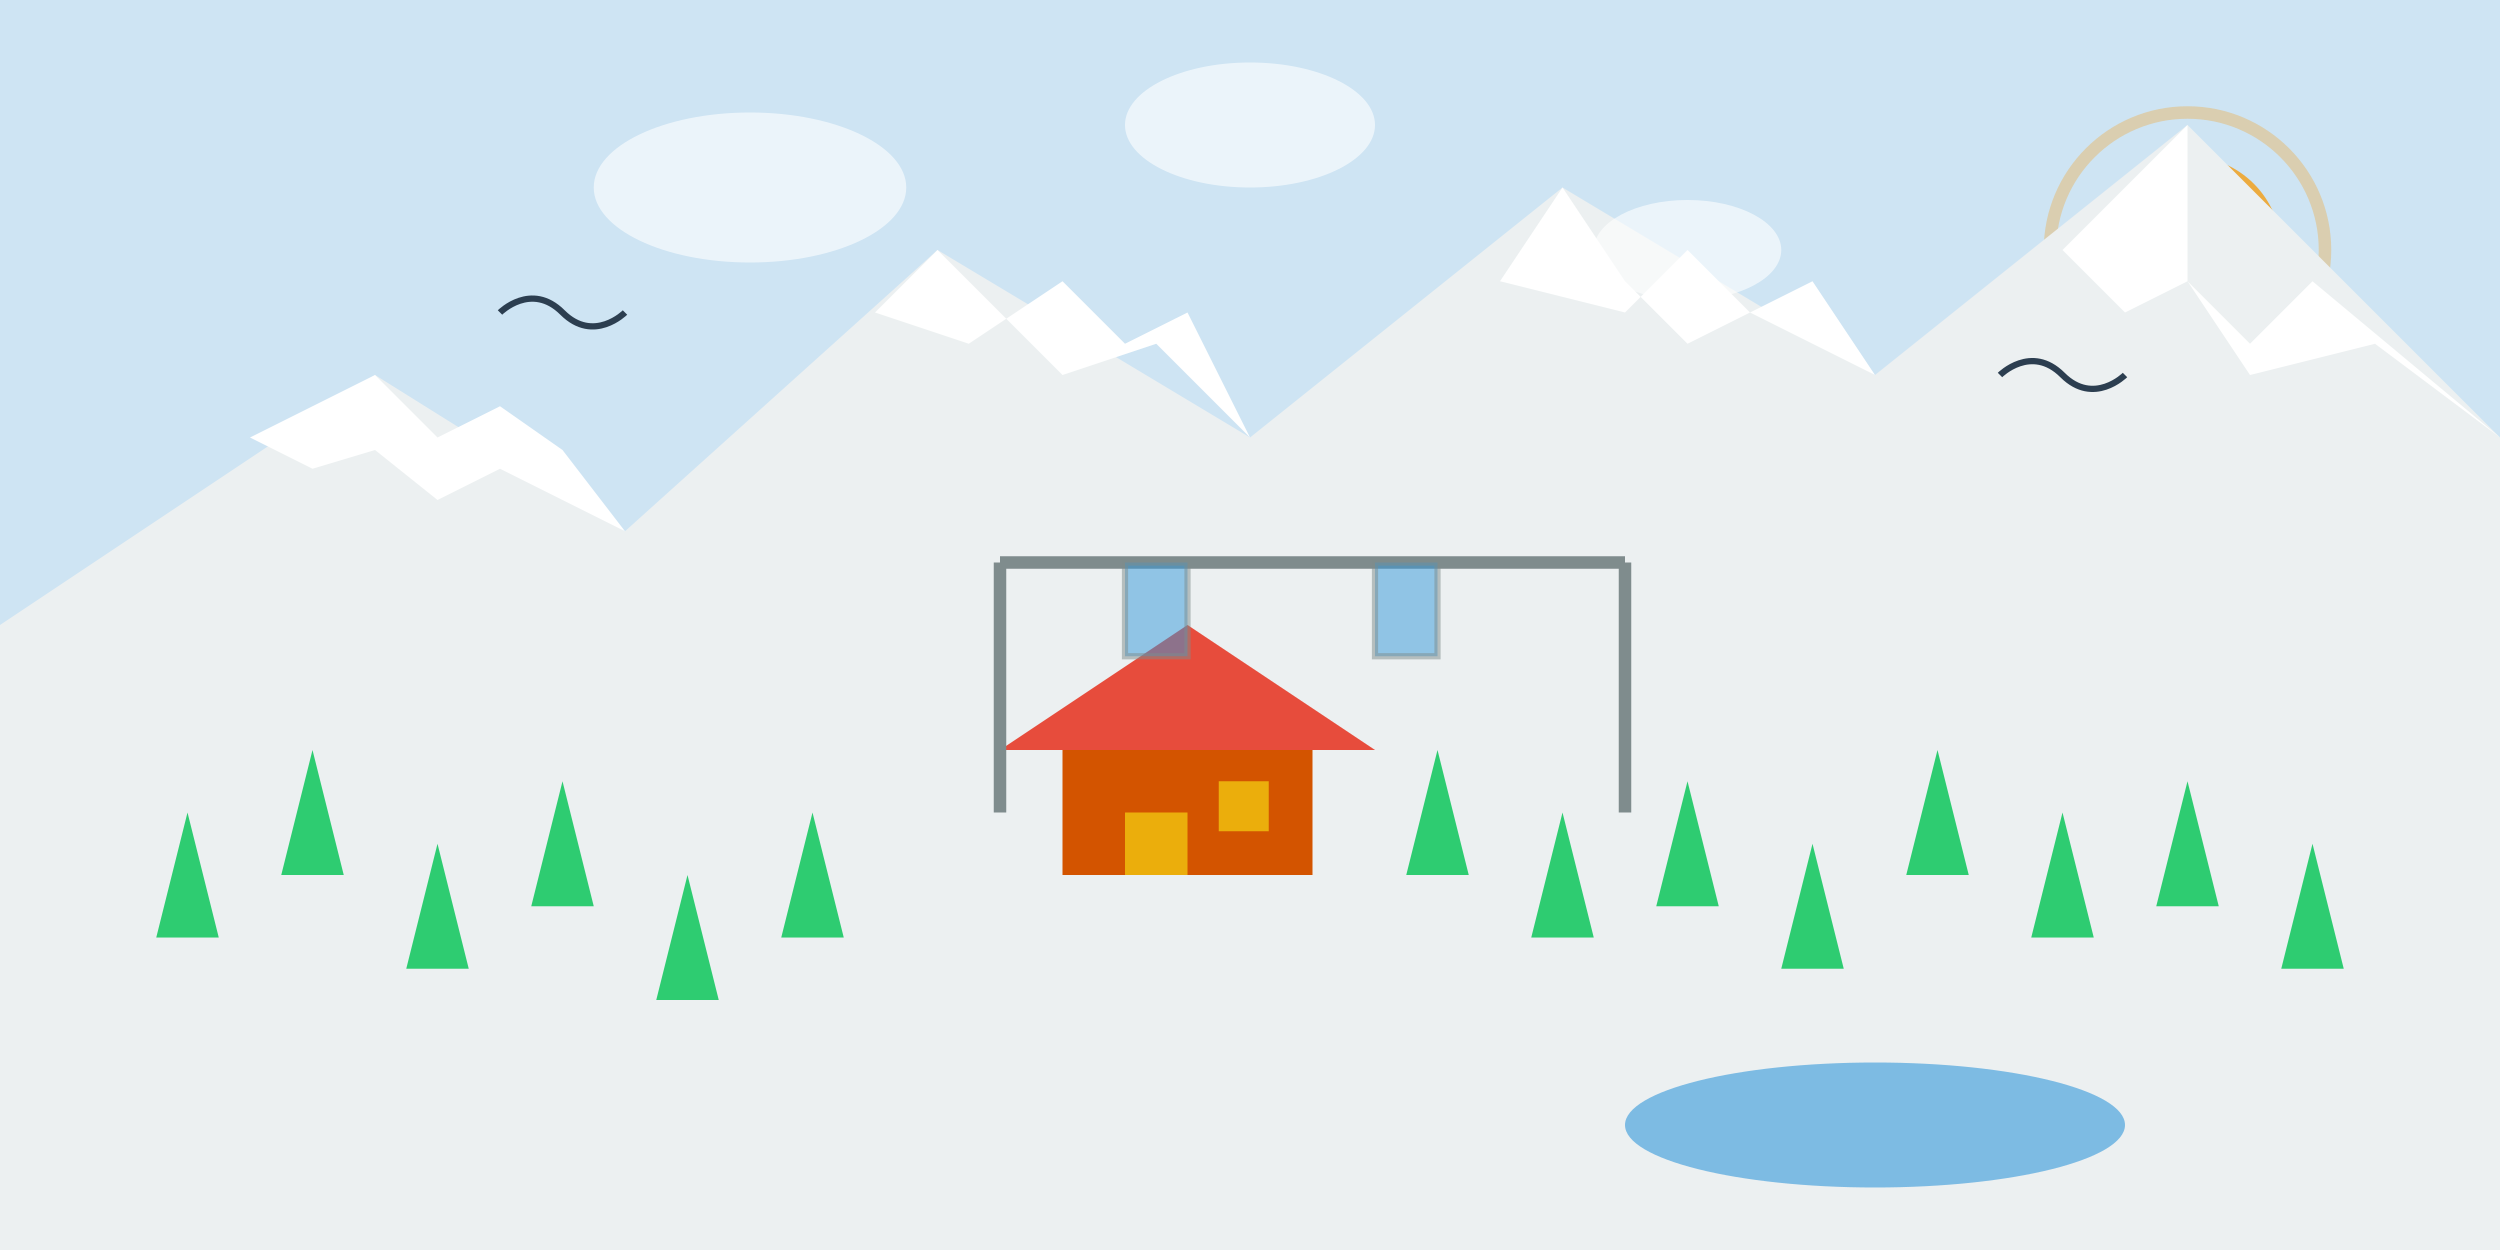 <svg width="400" height="200" viewBox="0 0 400 200" fill="none" xmlns="http://www.w3.org/2000/svg">
  <!-- Background Sky -->
  <rect width="400" height="200" fill="#f5f7fa"/>
  <rect width="400" height="100" fill="#3498db" opacity="0.2"/>
  
  <!-- Sun -->
  <circle cx="350" cy="40" r="15" fill="#f39c12" opacity="0.8"/>
  <circle cx="350" cy="40" r="22" stroke="#f39c12" stroke-width="2" opacity="0.3"/>
  
  <!-- Mountains -->
  <path d="M0 100L60 60L100 85L150 40L200 70L250 30L300 60L350 20L400 70V200H0V100Z" fill="#ecf0f1"/>
  
  <!-- Snow Caps -->
  <path d="M60 60L40 70L50 75L60 72L70 80L80 75L100 85L90 72L80 65L70 70L60 60Z" fill="white"/>
  <path d="M150 40L140 50L155 55L170 45L180 55L190 50L200 70L185 55L170 60L160 50L150 40Z" fill="white"/>
  <path d="M250 30L240 45L260 50L270 40L280 50L290 45L300 60L280 50L270 55L260 45L250 30Z" fill="white"/>
  <path d="M350 20L330 40L340 50L350 45L360 55L370 45L400 70L380 55L360 60L350 45L350 20Z" fill="white"/>
  
  <!-- Alpine Forest -->
  <path d="M30 130L25 150H35L30 130Z" fill="#2ecc71"/>
  <path d="M50 120L45 140H55L50 120Z" fill="#2ecc71"/>
  <path d="M70 135L65 155H75L70 135Z" fill="#2ecc71"/>
  <path d="M90 125L85 145H95L90 125Z" fill="#2ecc71"/>
  <path d="M110 140L105 160H115L110 140Z" fill="#2ecc71"/>
  <path d="M130 130L125 150H135L130 130Z" fill="#2ecc71"/>
  
  <path d="M230 120L225 140H235L230 120Z" fill="#2ecc71"/>
  <path d="M250 130L245 150H255L250 130Z" fill="#2ecc71"/>
  <path d="M270 125L265 145H275L270 125Z" fill="#2ecc71"/>
  <path d="M290 135L285 155H295L290 135Z" fill="#2ecc71"/>
  <path d="M310 120L305 140H315L310 120Z" fill="#2ecc71"/>
  <path d="M330 130L325 150H335L330 130Z" fill="#2ecc71"/>
  <path d="M350 125L345 145H355L350 125Z" fill="#2ecc71"/>
  <path d="M370 135L365 155H375L370 135Z" fill="#2ecc71"/>
  
  <!-- Chalet -->
  <rect x="170" y="120" width="40" height="20" fill="#d35400"/>
  <path d="M160 120L190 100L220 120H160Z" fill="#e74c3c"/>
  <rect x="180" y="130" width="10" height="10" fill="#f1c40f" opacity="0.8"/>
  <rect x="195" y="125" width="8" height="8" fill="#f1c40f" opacity="0.8"/>
  
  <!-- Ski Lift -->
  <line x1="160" y1="90" x2="260" y2="90" stroke="#7f8c8d" stroke-width="2"/>
  <line x1="160" y1="90" x2="160" y2="130" stroke="#7f8c8d" stroke-width="2"/>
  <line x1="260" y1="90" x2="260" y2="130" stroke="#7f8c8d" stroke-width="2"/>
  <rect x="180" y="90" width="10" height="15" stroke="#7f8c8d" stroke-width="1" fill="#3498db" opacity="0.5"/>
  <rect x="220" y="90" width="10" height="15" stroke="#7f8c8d" stroke-width="1" fill="#3498db" opacity="0.5"/>
  
  <!-- Alpine Lake -->
  <ellipse cx="300" cy="180" rx="40" ry="10" fill="#3498db" opacity="0.6"/>
  
  <!-- Clouds -->
  <ellipse cx="120" cy="30" rx="25" ry="12" fill="white" opacity="0.6"/>
  <ellipse cx="200" cy="20" rx="20" ry="10" fill="white" opacity="0.6"/>
  <ellipse cx="270" cy="40" rx="15" ry="8" fill="white" opacity="0.6"/>
  
  <!-- Birds -->
  <path d="M80 50C80 50 85 45 90 50C95 55 100 50 100 50" stroke="#2c3e50" stroke-width="1"/>
  <path d="M320 60C320 60 325 55 330 60C335 65 340 60 340 60" stroke="#2c3e50" stroke-width="1"/>
</svg>
